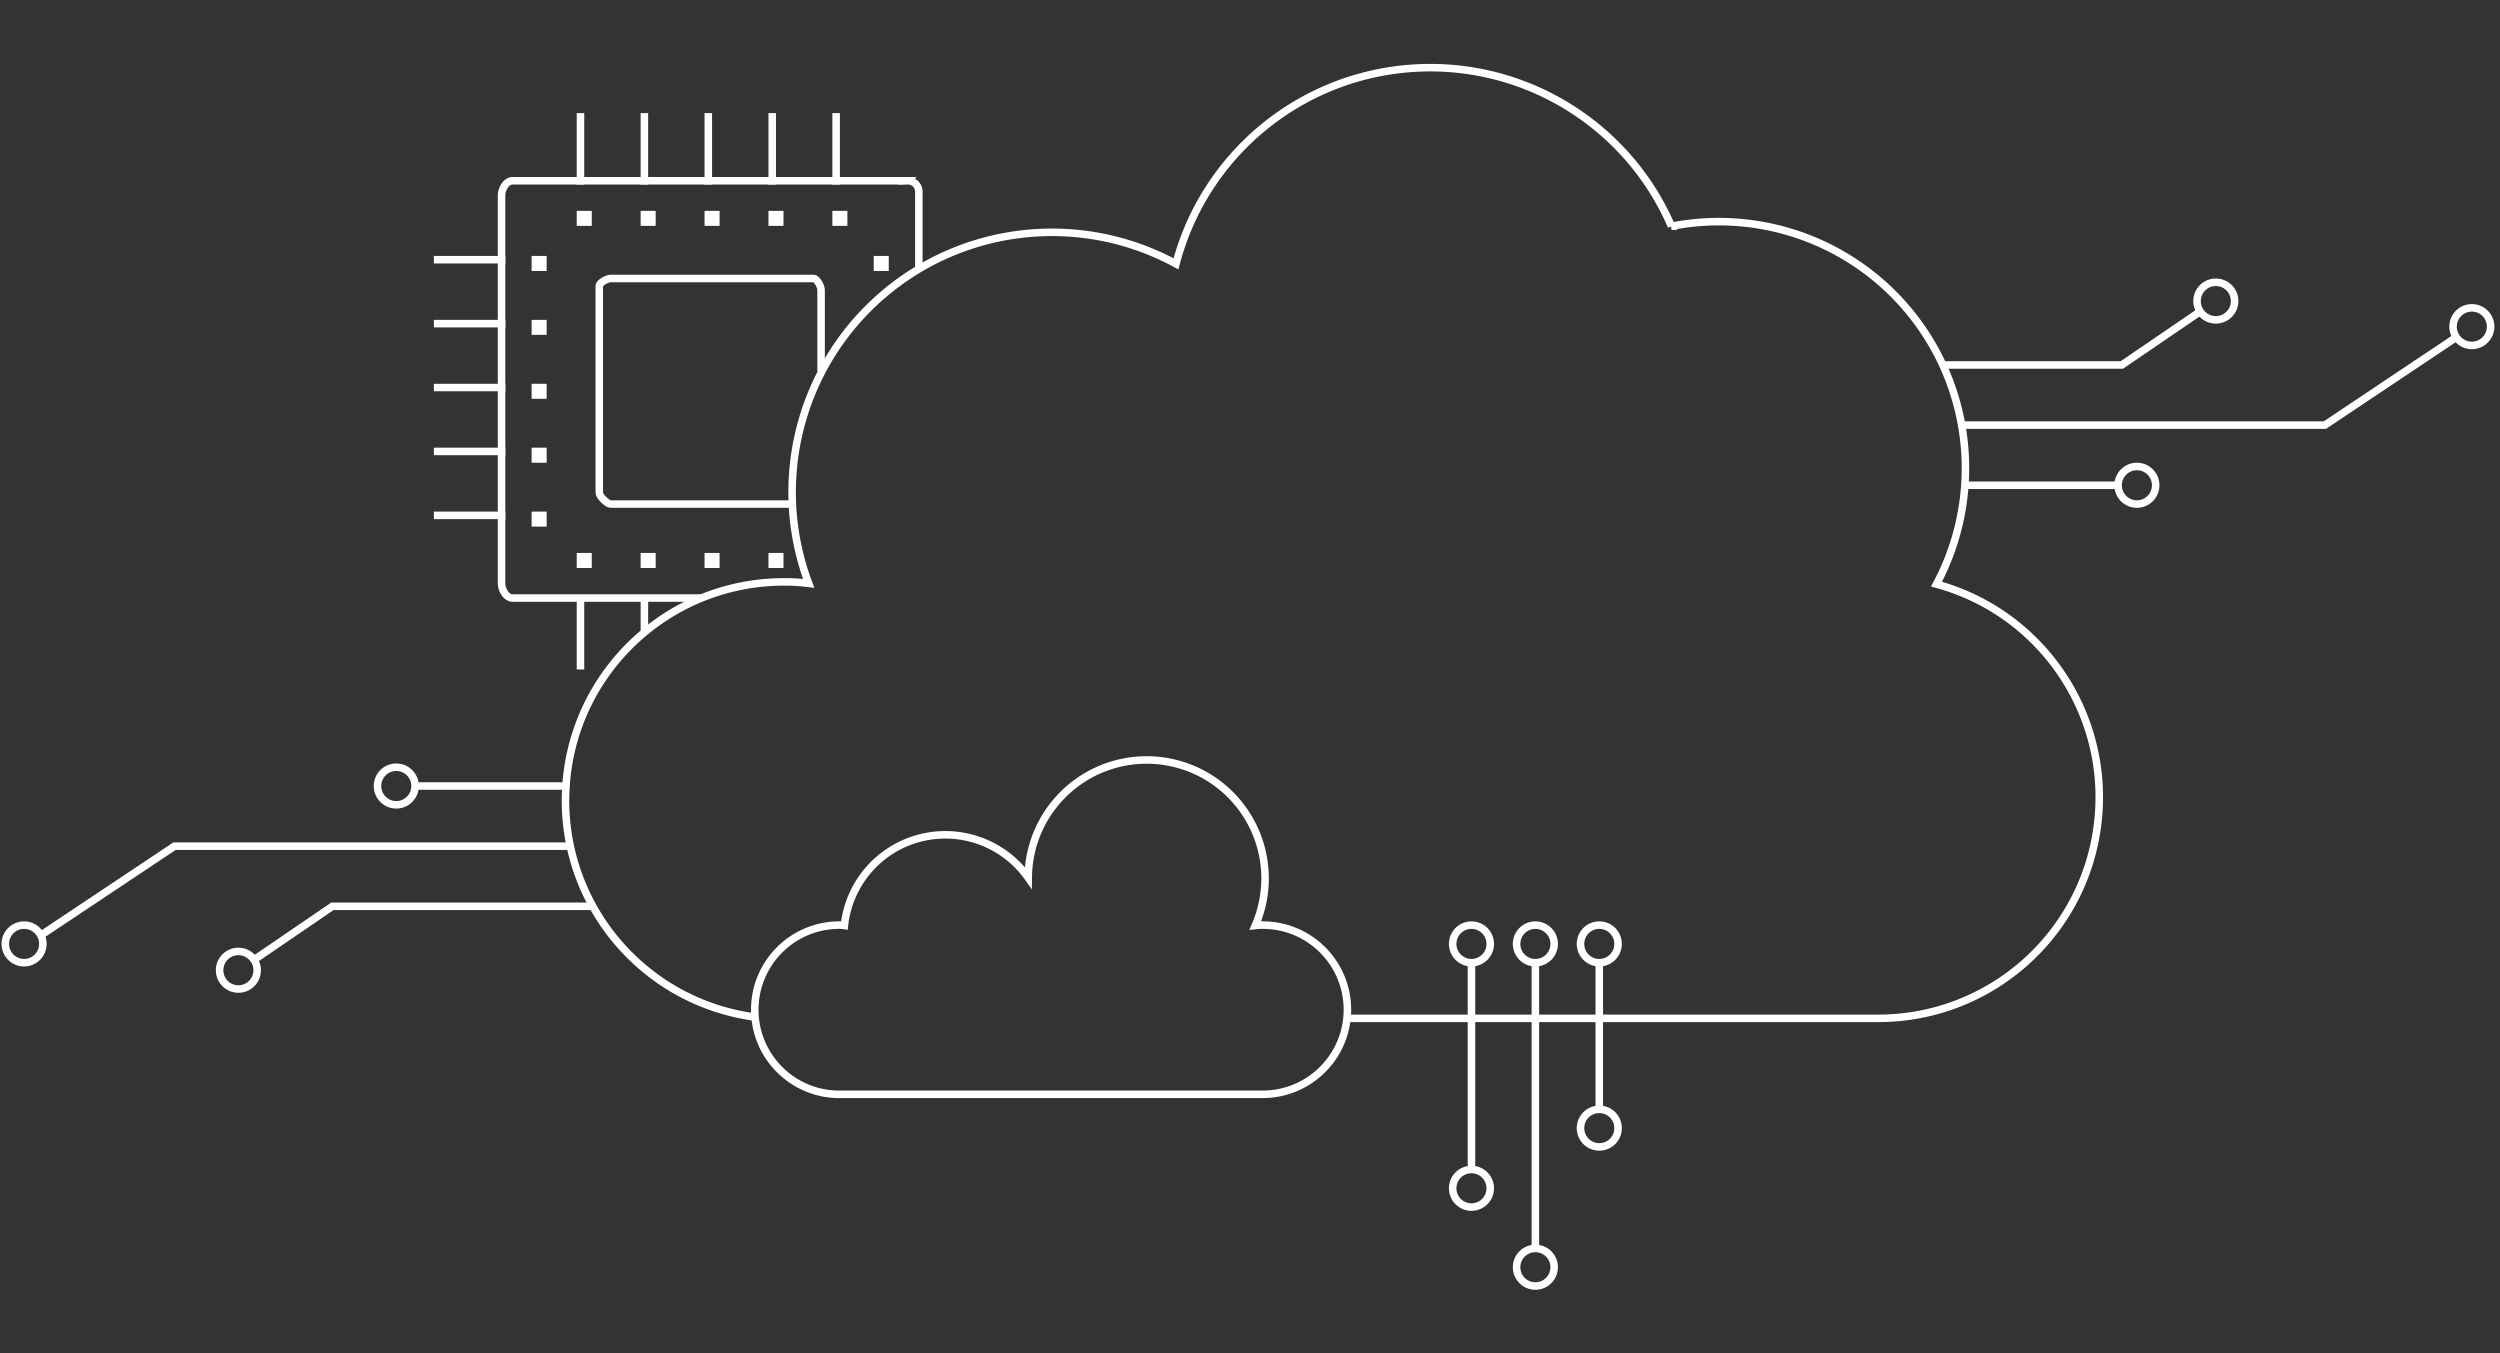 <svg xmlns="http://www.w3.org/2000/svg" viewBox="0 0 665 360"><rect x="0" y="0" width="665" height="360" fill="#333333" stroke="none"/><g fill="none" fill-rule="evenodd" stroke="#FFF" stroke-width="2" transform="translate(1.41 18)"><path d="M199.7 252.582c-30.415-3.933-52.545-30.814-50.563-61.418 1.982-30.604 27.395-54.406 58.063-54.382a47.27 47.27 0 0 1 6.5.4c-10.133-27.012-2.42-57.477 19.345-76.414 21.766-18.936 53.005-22.36 78.355-8.586 7.564-28.85 32.596-49.724 62.335-51.98 29.74-2.257 57.635 14.602 69.465 41.98a65.59 65.59 0 0 1 70.5 95.2c28.423 7.768 46.706 35.378 42.762 64.579-3.944 29.2-28.896 50.971-58.362 50.92H356.9"/><path d="M357 250.582c-.017 12.42-10.08 22.483-22.5 22.5H221c-12.18-.473-21.772-10.555-21.637-22.743.136-12.189 9.95-22.055 22.137-22.257a9.7 9.7 0 0 1 1.7.1 27 27 0 0 1 48.9-12.7 31.5 31.5 0 1 1 60.4 12.7 14.77 14.77 0 0 1 2.1-.1c12.385.06 22.395 10.115 22.4 22.5z"/><circle cx="5" cy="233.082" r="5"/><path d="M151 207.082H45l-36 24"/><circle cx="62" cy="240.082" r="5"/><path d="M156 223.082H87l-20.8 14.2"/><circle cx="104" cy="191.082" r="5"/><path d="M150 191.082h-41"/><circle cx="656.1" cy="68.882" r="5"/><path d="M520.3 95.082H617l35-23.4"/><circle cx="588" cy="62.082" r="5"/><path d="M515.3 79.082H563l20.8-14.2"/><circle cx="567" cy="111.082" r="5"/><path d="M521 111.082h41"/><circle cx="390" cy="233.082" r="5"/><circle cx="390" cy="298.082" r="5"/><path d="M390 293.082v-55"/><circle cx="407" cy="233.082" r="5"/><circle cx="407" cy="319.082" r="5"/><path d="M407 314.082v-76"/><circle cx="424" cy="233.082" r="5"/><circle cx="424" cy="282.082" r="5"/><path d="M424 277.082v-39M185.3 141.082H135c-1.8 0-3-2.2-3-4v-103c0-1.8 1.2-4 3-4h105a2.9 2.9 0 0 1 3 2.8v20.7"/><path d="M209.3 116.082H161c-.9 0-3-2.1-3-3v-55c0-.9 2.1-2 3-2h54c.9 0 2 2.1 2 3v21.7M153 160.082v-19M170 150.282v-9.2M153 31.082v-19M170 31.082v-19M187 31.082v-19M204 31.082v-19M221 31.082v-19M114 51.082h19M114 68.082h19M114 85.082h19M114 102.082h19M114 119.082h19M153 39.082h2v2h-2v-2zm17 0h2v2h-2v-2zm17 0h2v2h-2v-2zm17 0h2v2h-2v-2zm17 0h2v2h-2v-2zm-68 91h2v2h-2v-2zm17 0h2v2h-2v-2zm17 0h2v2h-2v-2zm17 0h2v2h-2v-2zm-63-79h2v2h-2v-2zm0 17h2v2h-2v-2zm0 17h2v2h-2v-2zm0 17h2v2h-2v-2zm0 17h2v2h-2v-2zm91-68h2v2h-2v-2z"/></g></svg>